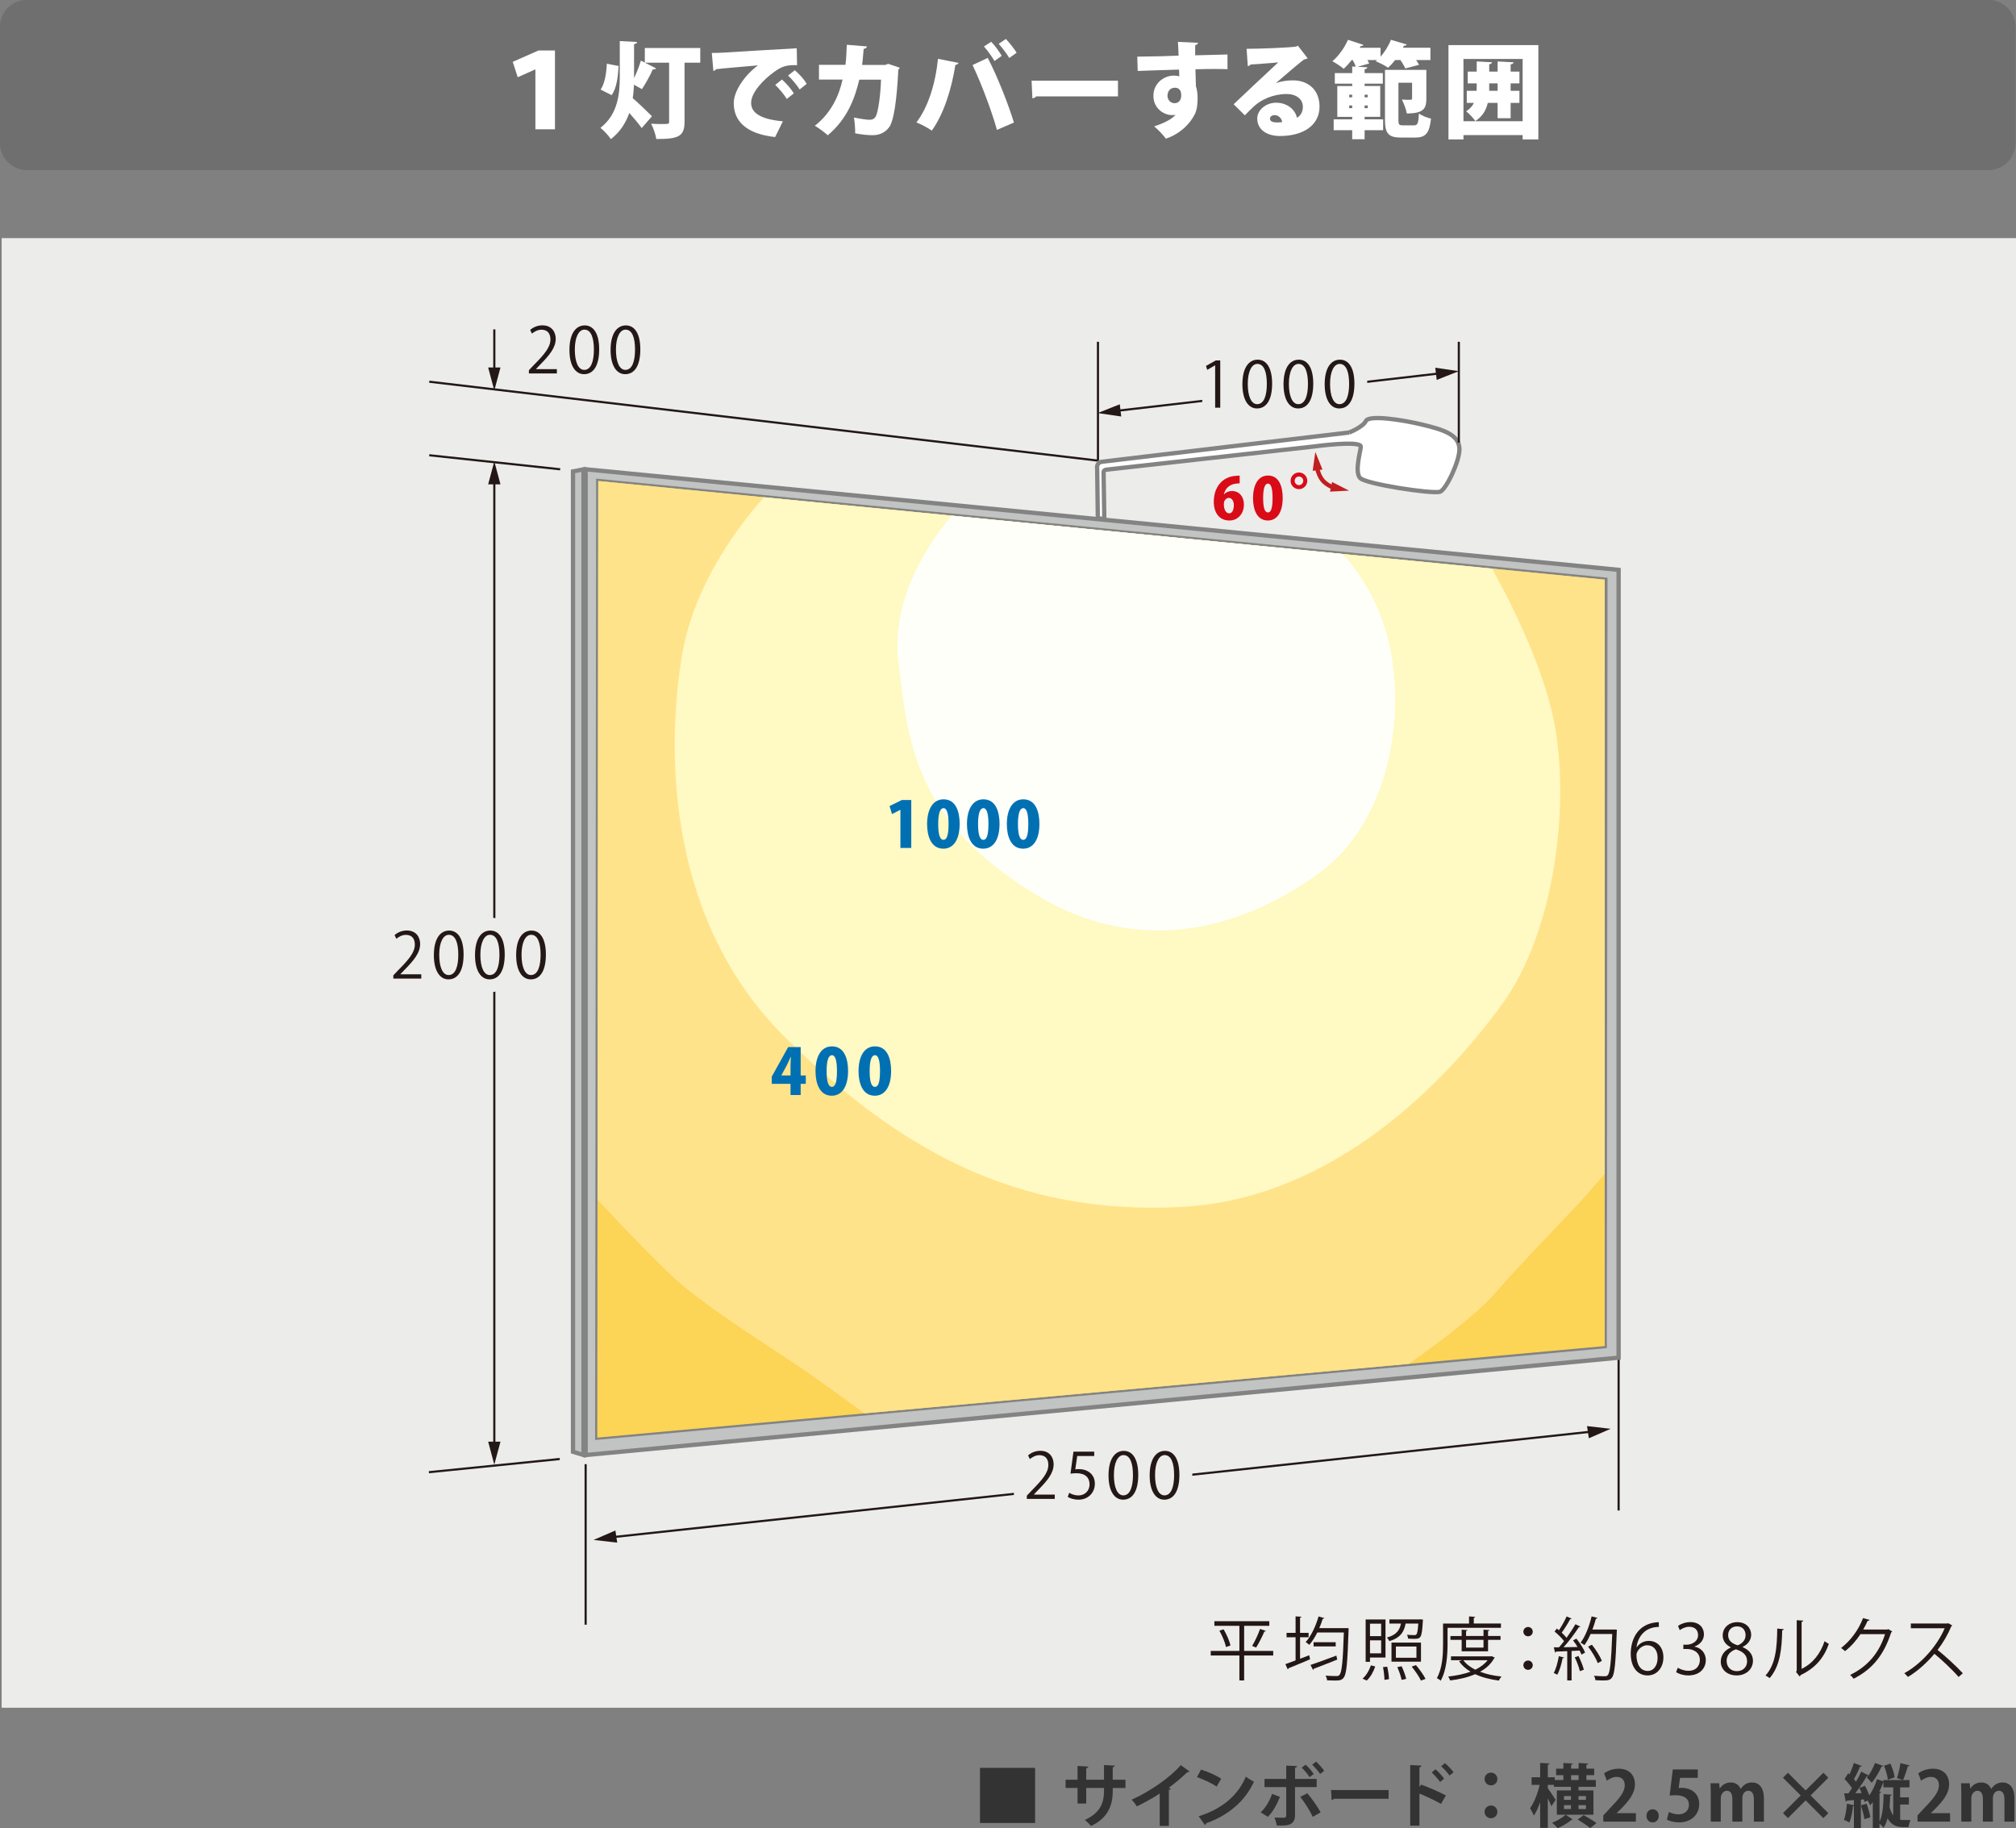<?xml version="1.0" encoding="UTF-8"?>
<svg id="_レイヤー_2" data-name="レイヤー 2" xmlns="http://www.w3.org/2000/svg" width="234.667" height="212.815" xmlns:xlink="http://www.w3.org/1999/xlink" viewBox="0 0 234.667 212.815">
  <rect x="0" y="0" width="234.667" height="212.815" fill="#808080" stroke="none"/>
  <defs>
    <style>
      .cls-1 {
        clip-path: url(#clippath);
      }

      .cls-2, .cls-3, .cls-4, .cls-5, .cls-6, .cls-7, .cls-8, .cls-9, .cls-10, .cls-11, .cls-12, .cls-13, .cls-14 {
        stroke-width: 0px;
      }

      .cls-2, .cls-15, .cls-16, .cls-17 {
        fill: none;
      }

      .cls-18, .cls-19, .cls-15, .cls-16, .cls-17 {
        stroke-miterlimit: 10;
      }

      .cls-18, .cls-19, .cls-16, .cls-17 {
        stroke-width: .5px;
      }

      .cls-18, .cls-19, .cls-17 {
        stroke: #838383;
      }

      .cls-18, .cls-11 {
        fill: #fff;
      }

      .cls-19 {
        fill: #c2c3c3;
      }

      .cls-3 {
        fill: #6f6f6f;
      }

      .cls-4 {
        fill: #231815;
      }

      .cls-5 {
        fill: #d90b17;
      }

      .cls-6 {
        fill: #c21d1f;
      }

      .cls-7 {
        fill: #333;
      }

      .cls-8 {
        fill: #ececeb;
      }

      .cls-9 {
        fill: #fff9c3;
      }

      .cls-10 {
        fill: #ffe38a;
      }

      .cls-12 {
        fill: #fffffa;
      }

      .cls-13 {
        fill: #fcd456;
      }

      .cls-14 {
        fill: #0070b3;
      }

      .cls-15 {
        stroke: #231815;
        stroke-width: .25px;
      }

      .cls-16 {
        stroke: #c21d1f;
      }
    </style>
    <clipPath id="clippath">
      <polygon class="cls-2" points="186.794 156.695 69.523 167.354 69.64 55.995 186.794 67.478 186.794 156.695"/>
    </clipPath>
  </defs>
  <g id="_レイヤー_2-2" data-name=" レイヤー 2">
    <g>
      <rect class="cls-8" x=".193" y="27.72" width="234.474" height="171.075"/>
      <g>
        <path class="cls-3" d="m3.155,0h228.291c1.742,0,3.156,1.414,3.156,3.156v13.475c0,1.741-1.414,3.155-3.155,3.155H3.156c-1.742,0-3.156-1.414-3.156-3.156V3.155C0,1.414,1.414,0,3.155,0h0Z"/>
        <path class="cls-3" d="m3.155,0h228.291c1.742,0,3.156,1.414,3.156,3.156v13.475c0,1.741-1.414,3.155-3.155,3.155H3.156c-1.742,0-3.156-1.414-3.156-3.156V3.155C0,1.414,1.414,0,3.155,0h0Z"/>
        <g>
          <path class="cls-11" d="m62.321,8.089h-.035l-2.023.903-.579-1.794,2.999-1.324h1.915v9.175h-2.277v-6.96h0Z"/>
          <path class="cls-11" d="m81.512,5.585v1.71h-1.83v6.9c0,1.734-.784,1.987-3.288,1.987-.072-.505-.349-1.313-.602-1.782.434.037.963.037,1.348.037.675,0,.747,0,.747-.277v-6.864h-2.817l1.3.662c-.06.097-.204.133-.385.121-.3.698-.854,1.686-1.264,2.3l-.926-.518c-.025.518-.06,1.048-.145,1.565.662.554,1.903,1.771,2.24,2.108l-1.193,1.373c-.362-.506-.916-1.168-1.445-1.758-.397,1.132-1.048,2.192-2.143,3.047-.265-.398-.844-1.036-1.216-1.313,2.022-1.566,2.252-3.913,2.252-5.997v-4.106l2.01.108c-.012.133-.108.204-.349.253v3.949c.312-.638.614-1.409.794-2.035l.459.229v-1.698h6.454,0Zm-11.597,4.841c.482-.722.662-1.818.722-3.01l1.373.265c-.084,1.313-.229,2.589-.819,3.396l-1.276-.65h0Z"/>
          <path class="cls-11" d="m82.856,6.163c.374,0,.988-.012,1.313-.036,1.541-.097,6.31-.385,8.574-.506l.037,1.963c-1.156-.024-1.711.084-2.674.795-1.096.782-2.674,2.312-2.674,3.6,0,1.229,1.229,1.915,3.698,2.144l-.904,1.831c-3.432-.374-4.816-1.902-4.816-3.95,0-1.36,1.204-3.191,2.817-4.395-1.578.144-3.998.337-4.877.445-.023.096-.192.18-.312.204l-.182-2.095h0Zm8.165,3.095c.481.409,1.083,1.108,1.385,1.613l-.831.65c-.229-.434-.939-1.277-1.338-1.638l.784-.626h0Zm1.493-1.084c.517.434,1.096,1.06,1.385,1.59l-.819.65c-.253-.422-.916-1.24-1.349-1.614l.784-.626h-.001Z"/>
          <path class="cls-11" d="m104.734,7.885c-.037.084-.085.169-.168.217-.18,3.745-.554,5.936-1.012,6.623-.445.675-1.143,1.012-1.974,1.012-.615,0-1.264-.072-2.035-.217.012-.494-.06-1.349-.145-1.842.662.144,1.493.265,1.806.265.337,0,.59-.097.759-.445.229-.458.517-2.156.589-4.227h-2.529c-.541,2.264-1.433,4.6-3.672,6.478-.337-.313-1.036-.843-1.506-1.108,1.963-1.529,2.842-3.612,3.228-5.382h-2.746v-1.711h3.083c.108-.818.108-1.445.157-2.336l2.349.193c-.025.144-.145.253-.385.289-.073.711-.085,1.192-.182,1.867h2.697l.337-.133,1.349.458h0Z"/>
          <path class="cls-11" d="m111.569,7.319c-.037.12-.157.217-.362.241-.432,2.806-1.385,5.78-2.744,7.647-.507-.361-1.204-.723-1.795-.952,1.336-1.734,2.204-4.407,2.517-7.406l2.384.469h0Zm4.479,7.803c-.517-1.867-1.685-5.118-2.841-7.551l1.77-.831c1.168,2.252,2.42,5.467,3.046,7.526l-1.975.855h0Zm-.674-10.26c.445.445.964,1.18,1.228,1.637l-.843.602c-.24-.445-.854-1.288-1.228-1.686l.843-.554h0Zm1.71-.325c.445.458.976,1.144,1.253,1.601l-.856.615c-.24-.446-.866-1.241-1.228-1.65l.831-.566h0Z"/>
          <path class="cls-11" d="m120.079,9.39h10.054v1.831h-9.525c-.084.12-.252.205-.434.229l-.095-2.059h0Z"/>
          <path class="cls-11" d="m132.382,6.596c.722-.024,1.807-.024,2.758-.048.542-.024,1.3-.048,2.047-.072,0-.012-.023-1.012-.072-1.602l2.347.108c-.012.097-.144.241-.337.277-.012.169,0,.988,0,1.18,1.626-.048,3.216-.084,3.758-.096v1.71c-.385-.012-.94-.024-1.578-.024-.65,0-1.385.012-2.155.036.012.325.06,1.807.06,1.987.192.542.192,1.18.192,1.434,0,.65-.084,1.336-.312,1.782-.579,1.168-1.698,2.288-3.373,2.878-.312-.434-.939-1.084-1.373-1.433,1.048-.338,2.012-.795,2.494-1.349-.097.024-.29.036-.374.036-1.072,0-2.204-.843-2.204-2.228-.012-1.421,1.156-2.372,2.396-2.372.205,0,.398.024.615.084,0-.108-.025-.662-.025-.782-1.071.024-4.467.144-4.816.156,0,0-.048-1.662-.048-1.662Zm5.118,4.516c0-.505-.182-.903-.759-.903-.434.012-.831.313-.843.939,0,.506.397.867.806.867.505,0,.795-.374.795-.903h0Z"/>
          <path class="cls-11" d="m148.527,9.679c.614-.241,1.396-.325,1.975-.325,1.793,0,3.094,1.12,3.094,3.058,0,2.156-1.867,3.42-4.601,3.42-1.541,0-2.649-.746-2.649-2.034,0-1.012,1.036-1.842,2.192-1.842,1.241,0,2.215.746,2.432,1.757.422-.24.687-.71.687-1.276,0-.915-.796-1.493-1.878-1.493-1.554,0-2.951.626-3.83,1.445-.253.241-.747.711-1.048,1.036l-1.301-1.289c.747-.711,3.588-3.396,5.191-4.877-.53.072-2.469.193-3.228.253-.037.097-.205.169-.314.193l-.144-2.023c1.493,0,5.021-.133,5.78-.265l.192-.096,1.132,1.456c-.085.072-.242.121-.385.133-.519.349-2.277,1.879-3.3,2.757v.012h.003Zm.157,4.576c.132,0,.481-.024.566-.036-.072-.518-.494-.819-.867-.819-.289,0-.554.157-.554.398,0,.204.085.457.856.457h0Z"/>
          <path class="cls-11" d="m158.843,13.604v.289h2.157v1.264h-2.157v1.048h-1.445v-1.048h-2.155v-1.264h2.155v-.289h-1.733v-3.588h1.733v-.277h-2.023v-1.228h2.023v-.771l.422.024c-.073-.217-.205-.506-.362-.771h-.12c-.3.374-.614.735-.927,1.012-.325-.277-.927-.662-1.324-.879.722-.59,1.433-1.59,1.818-2.492l1.807.59c-.06.108-.193.144-.325.133l-.108.204h2.42v1.036c.505-.566.951-1.289,1.204-1.963l1.842.541c-.047.108-.169.157-.324.145-.037.084-.073.156-.121.24h3.204v1.433h-1.663c.145.205.265.398.337.554l-1.601.422c-.108-.253-.325-.638-.566-.976h-.614c-.265.338-.542.639-.819.891-.36-.265-1.024-.578-1.445-.759.048-.048.108-.084.157-.133h-1.121c.085.145.157.277.205.398l-1.348.385,1.131.06c-.012.12-.097.193-.313.228v.446h2.12v1.228h-2.12v.277h1.818v3.588h-1.818v.002Zm-1.794-2.577v.301h.349v-.301h-.349Zm0,1.565h.349v-.314h-.349v.314Zm2.155-1.565h-.362v.301h.362v-.301Zm0,1.565v-.314h-.362v.314h.362Zm3.576,1.373c0,.554.072.626.542.626h1.276c.422,0,.505-.24.566-1.373.337.241.976.494,1.409.59-.18,1.662-.602,2.204-1.818,2.204h-1.675c-1.42,0-1.865-.434-1.865-2.035v-5.84h4.816v3.36c0,1.144-.337,1.71-2.275,1.71-.085-.481-.35-1.192-.579-1.614.374.024.856.024.999.024.145-.012.193-.036.193-.169v-1.818h-1.59v4.335h.001Z"/>
          <path class="cls-11" d="m168.605,5.248h10.464v10.982h-1.831v-.506h-6.888v.506h-1.745V5.248Zm1.745,8.863h6.888v-7.249h-6.888v7.249Zm6.515-4.407h-1.024v.867h1.024v1.409h-1.024v1.782h-1.516v-1.782h-1.144c-.193.831-.602,1.565-1.445,2.108-.23-.337-.747-.879-1.072-1.132.434-.277.722-.602.903-.976h-.831v-1.409h1.144c.012-.133.012-.277.012-.409v-.457h-1.048v-1.373h1.048v-1.18l1.783.097c-.012.12-.108.192-.325.229v.855h.976v-1.18l1.853.097c-.012.132-.108.205-.337.24v.843h1.024v1.373-.002Zm-2.541.867v-.867h-.976v.867h.976Z"/>
        </g>
      </g>
      <g>
        <path class="cls-4" d="m148.206,192.18v.537h-3.384v2.904h-.554v-2.904h-3.336v-.537h3.336v-2.921h-2.912v-.537h6.393v.537h-2.927v2.921h3.384Zm-5.494-.449c-.104-.505-.426-1.3-.771-1.91l.49-.152c.353.593.698,1.379.794,1.885l-.513.176h0Zm4.636-1.877c-.024.056-.08.072-.176.08-.233.546-.634,1.356-.955,1.853l-.465-.184c.313-.515.714-1.373.922-1.981l.674.232h0Z"/>
        <path class="cls-4" d="m151.331,190.592v2.503l1.067-.41.097.474c-.914.385-1.885.794-2.503,1.035,0,.064-.048.112-.097.136l-.273-.609c.329-.112.738-.265,1.187-.434v-2.695h-1.05v-.513h1.05v-1.918l.682.041c-.008.056-.048.097-.161.112v1.765h.995v.513h-.995,0Zm5.358-1.067l.297.016c0,.056-.008.129-.008.186-.128,3.882-.24,5.181-.577,5.574-.217.289-.465.329-1.011.329-.264,0-.593-.008-.914-.024-.008-.161-.08-.393-.176-.554.554.056,1.067.056,1.267.056.161,0,.257-.024.345-.128.281-.289.41-1.548.513-4.941h-3.088c-.281.554-.593,1.05-.93,1.436-.097-.095-.297-.24-.425-.32.616-.674,1.17-1.829,1.5-2.985l.666.185c-.017.056-.081.088-.178.088-.112.36-.248.73-.401,1.083h3.121,0Zm-4.147,4.291c.738-.248,1.91-.674,3.016-1.091l.097.465c-.994.401-2.061.819-2.727,1.067-.008.064-.041.112-.087.136l-.298-.577h-.001Zm.362-2.646h2.575v.489h-2.575v-.489Z"/>
        <path class="cls-4" d="m160.08,193.992c-.201.602-.554,1.251-.988,1.637l-.488-.217c.409-.345.778-.963.97-1.548l.506.128Zm-.61-1.042v.505h-.505v-4.932h2.311v4.427h-1.806Zm1.3-3.938h-1.3v1.453h1.3v-1.453Zm-1.3,3.45h1.3v-1.509h-1.3v1.509Zm1.685,3.088c-.009-.377-.073-1.003-.169-1.484l.488-.048c.112.473.201,1.091.209,1.451l-.529.081h.001Zm4.491-7.003c0,.048-.008.104-.024.161-.12,2.069-.232,2.069-1.131,2.069-.169,0-.377-.008-.577-.024-.016-.129-.064-.321-.145-.449.37.031.715.039.843.039.12,0,.193-.016.249-.072.103-.104.176-.449.232-1.275h-1.476c-.176.938-.577,1.652-1.885,2.046-.056-.12-.193-.314-.306-.41,1.1-.304,1.493-.841,1.652-1.635h-1.347v-.482h3.505l.12-.016.289.048h.001Zm-.24,2.663v2.222h-3.433v-2.222h3.433Zm-.529,1.765v-1.307h-2.39v1.307h2.39Zm-1.724,2.582c-.073-.385-.289-1.019-.505-1.492l.505-.097c.225.465.449,1.091.529,1.468l-.529.12h0Zm2.253.08c-.2-.432-.674-1.131-1.083-1.628l.498-.176c.417.489.899,1.163,1.114,1.604l-.529.2Z"/>
        <path class="cls-4" d="m174.714,189.493h-6.216v1.86c0,1.251-.097,3.072-.802,4.3-.089-.097-.314-.25-.442-.306.665-1.162.721-2.815.721-3.994v-2.358h3.024v-.827l.715.048c-.008.056-.048.097-.161.112v.666h3.161v.498h0Zm-1.075,3.296l.36.176c-.016.041-.048.065-.08.081-.37.665-.939,1.178-1.637,1.564.738.281,1.588.465,2.503.554-.12.12-.249.329-.321.473-1.01-.136-1.949-.376-2.751-.746-.866.378-1.877.602-2.911.73-.041-.136-.145-.337-.233-.457.907-.097,1.813-.273,2.607-.562-.554-.329-1.003-.73-1.34-1.211l.337-.128h-1.275v-.449h4.644l.097-.025h0Zm-.426-.562h-3.072v-1.331h-1.307v-.449h1.307v-.738l.674.048c-.008.056-.056.097-.161.104v.585h2.03v-.738l.69.048c-.008.056-.056.097-.161.104v.585h1.452v.449h-1.452v1.333Zm-2.879,1.036c.329.448.81.81,1.395,1.106.587-.289,1.083-.649,1.436-1.106h-2.831Zm2.35-2.367h-2.03v.899h2.03v-.899Z"/>
        <path class="cls-4" d="m178.416,189.941c0,.298-.24.538-.546.538s-.545-.24-.545-.538c0-.304.24-.545.545-.545.321,0,.546.256.546.545Zm0,3.899c0,.304-.24.545-.546.545s-.545-.24-.545-.545c0-.297.24-.538.545-.538.321,0,.546.257.546.538Z"/>
        <path class="cls-4" d="m182.053,192.949c-.016.048-.064.081-.161.081-.128.681-.353,1.451-.626,1.924-.095-.064-.289-.152-.409-.208.265-.449.465-1.22.594-1.95l.601.153h0Zm.891-4.531c-.041.056-.104.072-.169.064-.249.465-.65,1.114-.987,1.571.217.209.418.418.562.602.393-.546.771-1.116,1.034-1.58l.579.273c-.025.048-.089.064-.178.064-.448.698-1.155,1.645-1.78,2.342.513-.008,1.067-.016,1.629-.031-.161-.265-.345-.538-.53-.763.225-.12.313-.161.393-.208.41.504.843,1.178,1.011,1.62l-.417.24c-.056-.136-.128-.297-.225-.473l-.93.048v3.433h-.506v-3.409c-.498.016-.947.041-1.3.048-.016.064-.064.097-.12.105l-.145-.602h.602c.192-.216.393-.457.593-.721-.256-.345-.713-.794-1.106-1.116l.264-.345c.081.064.161.128.249.192.312-.465.682-1.13.889-1.604l.587.249h.001Zm.954,6.12c-.087-.434-.345-1.106-.593-1.612l.434-.153c.256.506.521,1.163.626,1.596l-.466.169h0Zm4.027-4.853l.289.031c0,.048-.008.121-.016.178-.128,3.762-.257,5.021-.577,5.413-.217.265-.434.313-.988.313-.272,0-.601-.008-.922-.033-.016-.152-.072-.368-.176-.513.554.048,1.059.056,1.259.056.161,0,.265-.023.353-.128.265-.281.401-1.524.521-4.789h-2.518c-.216.498-.465.947-.721,1.292-.104-.081-.306-.217-.442-.289.537-.697,1.003-1.893,1.283-3.056l.674.176c-.016.073-.087.097-.176.089-.112.425-.248.85-.409,1.267h2.447l.12-.008h0Zm-2.623,1.773c.465.585.963,1.364,1.155,1.885l-.473.257c-.184-.513-.666-1.324-1.123-1.918l.442-.225h-.001Z"/>
        <path class="cls-4" d="m190.52,191.754c.272-.401.761-.738,1.403-.738,1.019,0,1.701.763,1.701,1.918,0,1.098-.674,2.102-1.844,2.102s-1.958-.97-1.958-2.527c0-1.612.755-3.296,2.704-3.617.225-.033.425-.056.562-.056l.008.554c-1.668,0-2.462,1.211-2.599,2.365h.025-.002Zm2.43,1.228c0-.922-.496-1.46-1.219-1.46-.705,0-1.244.69-1.244,1.139.008,1.098.473,1.853,1.307,1.853.698,0,1.155-.626,1.155-1.532h0Z"/>
        <path class="cls-4" d="m197.252,191.69c.707.12,1.307.69,1.307,1.556,0,.955-.69,1.789-2.038,1.789-.601,0-1.147-.193-1.42-.385l.201-.513c.217.144.697.36,1.228.36,1.01,0,1.339-.705,1.339-1.259,0-.882-.746-1.283-1.532-1.283h-.393v-.498h.393c.577,0,1.323-.36,1.323-1.115,0-.521-.312-.971-1.034-.971-.442,0-.858.217-1.099.393l-.201-.488c.289-.225.85-.449,1.428-.449,1.1,0,1.588.698,1.588,1.42,0,.618-.393,1.17-1.091,1.42v.024h0Z"/>
        <path class="cls-4" d="m201.464,191.754c-.649-.312-.938-.843-.938-1.356,0-.93.73-1.563,1.701-1.563,1.091,0,1.612.738,1.612,1.46,0,.513-.273,1.074-.986,1.418v.033c.738.313,1.195.85,1.195,1.573,0,1.018-.835,1.716-1.893,1.716-1.148,0-1.853-.73-1.853-1.596,0-.778.465-1.34,1.162-1.652v-.033h0Zm1.902,1.637c0-.754-.506-1.139-1.3-1.396-.705.232-1.083.746-1.083,1.34,0,.682.457,1.203,1.18,1.203.769,0,1.203-.521,1.203-1.147Zm-2.206-3.056c-.008.643.449.995,1.115,1.195.521-.2.914-.609.914-1.178,0-.505-.281-1.027-.987-1.027-.698,0-1.042.488-1.042,1.01h0Z"/>
        <path class="cls-4" d="m207.636,189.652c-.008.073-.08.12-.184.137-.048,2.158-.225,4.122-1.46,5.558-.128-.097-.32-.217-.481-.304,1.195-1.3,1.339-3.305,1.364-5.463l.762.072h0Zm2.077,4.62c1.34-.649,2.206-1.821,2.671-3.224.12.104.362.24.498.312-.57,1.621-1.563,2.816-3.272,3.626-.025.064-.081.128-.137.161l-.417-.53.087-.12v-5.887l.747.041c-.009.072-.065.136-.178.152v5.47h0Z"/>
        <path class="cls-4" d="m220.257,189.918c-.031.04-.072.08-.12.112-.841,2.599-2.158,4.267-4.371,5.389-.097-.136-.249-.32-.41-.44,2.102-1.019,3.401-2.623,4.068-4.749h-2.863c-.466.722-1.083,1.42-1.797,1.981-.112-.112-.297-.264-.457-.368,1.091-.843,2.013-2.07,2.559-3.481l.761.215c-.031.081-.128.104-.232.104-.161.353-.329.69-.513,1.011h2.824l.095-.048.457.273h-.001Z"/>
        <path class="cls-4" d="m227.247,189.22c-.016.039-.056.072-.104.087-.432,1.019-.946,1.902-1.604,2.76.875.698,2.191,1.893,2.936,2.718l-.49.426c-.705-.819-1.997-2.038-2.815-2.695-.707.858-1.925,2.029-3.088,2.695-.089-.12-.281-.321-.418-.434,2.222-1.219,3.979-3.497,4.701-5.238h-3.938v-.545h4.25l.104-.041.465.265v.002Z"/>
      </g>
      <g>
        <path class="cls-7" d="m114.072,205.796h6.417v6.417h-6.417v-6.417h0Z"/>
        <path class="cls-7" d="m131.01,208.138h-1.484v.354c0,1.676-.56,3.136-2.518,4.066-.184-.209-.489-.513-.738-.698,1.838-.827,2.239-2.046,2.239-3.361v-.362h-2.07v1.813h-1.01v-1.813h-1.389v-.963h1.389v-1.604l1.251.081c-.009.08-.089.176-.242.2v1.323h2.07v-1.707l1.259.072c-.008.087-.089.161-.242.184v1.451h1.484v.963h.001Z"/>
        <path class="cls-7" d="m138.456,206.214c-.048.064-.128.095-.257.087-.624.61-1.403,1.259-2.164,1.821.087.025.176.064.256.089-.024.072-.097.136-.232.152v4.188h-1.067v-3.77c-.713.481-1.78,1.074-2.662,1.5-.129-.225-.401-.593-.61-.778,2.094-.93,4.5-2.598,5.727-4.026l1.011.738h-.002Z"/>
        <path class="cls-7" d="m139.802,205.997c.802.248,1.765.674,2.35,1.058l-.529.914c-.577-.384-1.524-.826-2.294-1.099l.473-.874h0Zm-.273,5.43c2.704-.835,4.564-2.406,5.494-4.612.298.24.643.434.939.594-.995,2.189-2.912,3.898-5.567,4.836-.016.089-.064.176-.136.209l-.73-1.027h0Z"/>
        <path class="cls-7" d="m148.99,209.174c-.37.922-.827,1.74-1.404,2.317l-.842-.513c.546-.521,1.003-1.234,1.331-2.15l.916.346h-.001Zm1.756-1.139v3.28c0,.521-.192.85-.529,1.019-.337.184-.778.184-1.588.176-.048-.256-.161-.649-.273-.93.354.016.914.024,1.075.024.217,0,.289-.097.289-.273v-3.296h-2.526v-.955h2.526v-1.548l1.259.056c-.008.095-.08.169-.232.192v1.3h2.518v.955h-2.519Zm1.428.721c.57.65,1.187,1.556,1.548,2.214l-.914.529c-.304-.674-.986-1.756-1.459-2.325l.826-.418h0Zm-.192-3.328c.329.281.73.769.938,1.083l-.481.361c-.192-.304-.634-.843-.922-1.099l.465-.345h0Zm1.211-.361c.337.304.738.762.947,1.074l-.473.362c-.201-.306-.65-.811-.931-1.083l.457-.353h0Z"/>
        <path class="cls-7" d="m154.938,208.38h6.697v1.01h-6.36c-.048.081-.161.137-.273.153l-.064-1.162h0Z"/>
        <path class="cls-7" d="m167.737,209.992c-.666-.385-1.716-.883-2.511-1.203v3.729h-1.075v-7.05l1.315.064c-.008.095-.072.176-.24.2v2.286l.2-.273c.883.314,2.086.843,2.88,1.261l-.57.986h0Zm-.641-4.035c.304.257.746.73,1.002,1.091l-.465.393c-.209-.304-.666-.833-.978-1.106l.442-.377h0Zm1.099-.713c.337.289.777.729,1.002,1.066l-.465.385c-.2-.296-.657-.81-.978-1.083l.442-.368h0Z"/>
        <path class="cls-7" d="m174.3,207.096c0,.409-.337.738-.746.738s-.746-.329-.746-.738c0-.417.337-.746.746-.746.426,0,.746.345.746.746Zm0,3.818c0,.417-.337.746-.746.746s-.746-.329-.746-.746c0-.409.337-.738.746-.738.426,0,.746.345.746.738Z"/>
        <path class="cls-7" d="m185.478,208.419v2.832h-4.258v-2.832h1.643v-.417h-1.98v-.225h-.715v.385c.217.281.786,1.155.907,1.356l-.49.746c-.087-.232-.248-.587-.417-.923v3.442h-.891v-3c-.208.618-.465,1.18-.737,1.573-.089-.257-.298-.633-.442-.858.473-.643.907-1.757,1.122-2.72h-.938v-.891h.994v-1.668l1.1.064c-.008.073-.064.12-.209.145v1.459h.81v.321h1.003v-.562h-.843v-.761h.843v-.658l1.099.064c-.008.073-.064.122-.2.145v.449h.874v-.658l1.106.064c-.008.081-.064.122-.2.145v.449h.907v.761h-.907v.562h1.099v.794h-2.013v.417h1.733Zm-2.414,3.378c-.025.024-.081.039-.137.047-.345.321-1.058.738-1.612.971-.151-.184-.432-.457-.641-.626.554-.216,1.226-.617,1.573-.938l.818.546h0Zm-1.011-2.72v.442h.81v-.442h-.81Zm0,1.515h.81v-.457h-.81v.457Zm.827-3.946v.562h.874v-.562h-.874Zm2.222,6.16c-.306-.273-.971-.705-1.46-.994l.69-.513c.473.256,1.155.657,1.5.93l-.729.577h0Zm-.498-3.288v-.442h-.858v.442h.858Zm0,1.074v-.457h-.858v.457h.858Z"/>
        <path class="cls-7" d="m190.424,212.053h-3.795v-.73l.674-.721c1.147-1.187,1.821-1.966,1.821-2.783,0-.53-.281-.971-.947-.971-.442,0-.85.232-1.131.44l-.328-.849c.376-.29,1.002-.546,1.699-.546,1.3,0,1.894.826,1.894,1.813,0,1.075-.73,1.957-1.613,2.848l-.506.496v.017h2.231v.986h0Z"/>
        <path class="cls-7" d="m191.653,211.379c0-.442.304-.761.715-.761.417,0,.713.304.713.761,0,.449-.281.763-.713.763s-.715-.329-.715-.763Z"/>
        <path class="cls-7" d="m197.623,205.981v.978h-2.061l-.161,1.187c.112-.017.209-.025.337-.025,1.058,0,2.053.594,2.053,1.901,0,1.164-.891,2.119-2.319,2.119-.601,0-1.147-.153-1.443-.314l.232-.899c.24.129.682.281,1.147.281.618,0,1.187-.393,1.187-1.091,0-.73-.538-1.139-1.565-1.139-.272,0-.481.016-.681.041l.368-3.04h2.906Z"/>
        <path class="cls-7" d="m205.324,212.053h-1.164v-2.526c0-.643-.176-1.067-.649-1.067-.329,0-.698.257-.698.882v2.712h-1.164v-2.639c0-.53-.169-.955-.634-.955-.328,0-.713.304-.713.906v2.687h-1.164v-3.121c0-.521-.016-.946-.031-1.339h1.011l.056.593h.024c.209-.32.602-.69,1.267-.69.546,0,.963.289,1.139.746h.016c.37-.545.827-.746,1.324-.746.777,0,1.379.554,1.379,1.845v2.712h0Z"/>
        <path class="cls-7" d="m212.821,211.067l-.577.577-2.063-2.061-2.061,2.061-.577-.577,2.061-2.061-2.061-2.063.577-.577,2.061,2.061,2.063-2.061.577.577-2.061,2.063,2.061,2.061Z"/>
        <path class="cls-7" d="m221.183,210.063v1.773c.169.033.273.033,1.211.033-.105.192-.208.593-.233.818h-.666c-.729,0-1.339-.225-1.78-1.019-.104.409-.264.794-.473,1.116-.097-.161-.289-.362-.465-.498v.506h-.779v-3.008c-.097.128-.2.257-.304.37-.056-.129-.176-.362-.289-.554l-.378.169c-.016-.089-.04-.192-.064-.304l-.353.031v3.297h-.81v-2.551c-.025.008-.064.016-.104.016-.072.651-.217,1.42-.426,1.902-.159-.112-.449-.232-.634-.314.184-.44.297-1.203.353-1.885l.811.185v-.594c-.306.025-.586.041-.811.048-.016.072-.08.112-.136.12l-.192-.963h.505c.136-.184.272-.385.409-.593-.225-.353-.562-.763-.866-1.075l.432-.674.145.145c.2-.434.393-.931.504-1.332l.931.354c-.033.056-.104.088-.217.08-.169.434-.449,1.011-.698,1.443.087.104.169.209.232.306.24-.41.457-.819.618-1.172l.85.434c.281-.401.56-.947.754-1.445l.955.345c-.04.065-.112.089-.201.081-.289.641-.73,1.387-1.139,1.885-.128-.161-.409-.473-.57-.618.048-.056.104-.12.153-.192-.041.016-.089.031-.153.023-.337.585-.858,1.364-1.348,1.997l.747-.016c-.081-.209-.178-.409-.273-.594l.649-.256c.201.337.385.754.513,1.114.361-.513.69-1.203.899-1.885l.738.249v-.145h3.039v.85h-1.091v1.163h1.019v.835h-1.019.005Zm-4.163,1.708c-.056-.434-.24-1.106-.401-1.612l.658-.193c.184.506.368,1.156.44,1.581l-.698.225h0Zm1.757.297c.401-.818.457-2.061.481-3.216l.947.072c-.008.072-.072.112-.184.128-.017.418-.033.85-.073,1.292.104.434.257.746.426.978v-3.256h-1.139v-.562h-.025c-.128.345-.281.707-.457,1.044l.209.056c-.016.064-.072.12-.184.128v3.336h-.001Zm1.267-6.769c.24.504.442,1.155.498,1.596l-.794.28c-.04-.44-.225-1.122-.449-1.628l.746-.248h0Zm.771,1.684c.159-.481.328-1.211.401-1.74l1.074.272c-.023.065-.095.097-.215.104-.129.482-.37,1.172-.562,1.596l-.698-.232h0Z"/>
        <path class="cls-7" d="m226.996,212.053h-3.795v-.73l.674-.721c1.147-1.187,1.821-1.966,1.821-2.783,0-.53-.281-.971-.947-.971-.442,0-.85.232-1.131.44l-.328-.849c.376-.29,1.002-.546,1.699-.546,1.3,0,1.894.826,1.894,1.813,0,1.075-.73,1.957-1.613,2.848l-.505.496v.017h2.231v.986h0Z"/>
        <path class="cls-7" d="m234.488,212.053h-1.164v-2.526c0-.643-.176-1.067-.649-1.067-.329,0-.698.257-.698.882v2.712h-1.164v-2.639c0-.53-.169-.955-.634-.955-.328,0-.713.304-.713.906v2.687h-1.164v-3.121c0-.521-.016-.946-.031-1.339h1.011l.056.593h.024c.209-.32.602-.69,1.267-.69.546,0,.963.289,1.139.746h.016c.37-.545.827-.746,1.324-.746.777,0,1.379.554,1.379,1.845v2.712h0Z"/>
      </g>
      <g>
        <g>
          <line class="cls-15" x1="65.205" y1="54.63" x2="49.968" y2="52.995"/>
          <line class="cls-15" x1="127.806" y1="53.621" x2="49.968" y2="44.434"/>
          <line class="cls-15" x1="65.157" y1="169.841" x2="49.922" y2="171.377"/>
          <g>
            <line class="cls-15" x1="57.539" y1="55.892" x2="57.539" y2="168.313"/>
            <polygon class="cls-4" points="56.823 56.382 57.539 53.706 58.256 56.382 56.823 56.382"/>
            <polygon class="cls-4" points="56.823 167.821 57.539 170.498 58.256 167.821 56.823 167.821"/>
          </g>
          <g>
            <line class="cls-15" x1="57.539" y1="38.341" x2="57.539" y2="43.27"/>
            <polygon class="cls-4" points="56.823 42.781 57.539 45.456 58.255 42.781 56.823 42.781"/>
          </g>
          <line class="cls-15" x1="68.17" y1="170.443" x2="68.17" y2="189.13"/>
          <line class="cls-15" x1="188.41" y1="158.048" x2="188.41" y2="175.834"/>
          <g>
            <line class="cls-15" x1="71.257" y1="178.941" x2="185.323" y2="166.649"/>
            <polygon class="cls-4" points="71.845 179.577 69.095 179.261 71.634 178.16 71.845 179.577"/>
            <polygon class="cls-4" points="184.946 167.427 187.485 166.325 184.732 166.01 184.946 167.427"/>
          </g>
          <g>
            <g>
              <polygon class="cls-19" points="188.41 158.048 68.17 169.379 68.17 54.63 188.41 66.336 188.41 158.048"/>
              <polygon class="cls-19" points="66.698 169.002 67.922 169.376 67.922 54.63 66.698 54.878 66.698 169.002"/>
              <g>
                <polygon class="cls-11" points="186.794 156.703 69.523 167.354 69.64 55.994 186.869 67.478 186.794 156.703"/>
                <polygon class="cls-17" points="186.794 156.703 69.523 167.354 69.64 55.994 186.869 67.478 186.794 156.703"/>
              </g>
            </g>
            <path class="cls-18" d="m157.046,50.348s1.591-.626,1.949-1.343c.37-.732,4.237-.132,6.488.406,2.531.607,4.371,1.173,4.398,2.865.022,1.417-1.578,4.774-2.272,4.974-.925.266-8.611-.889-9.292-1.605-.679-.718.084-3.258.086-3.644.008-.786-5.562-.014-5.562-.014l-24.111,2.693s-.184.058-.231.142c-.064.111-.037.268-.037.268l.081,5.329-.754-.095-.076-5.736s-.152-.741.555-.837c.713-.103,28.777-3.403,28.777-3.403h.001Z"/>
          </g>
          <g>
            <g>
              <path class="cls-4" d="m49.037,113.917h-3.255v-.375l.536-.566c1.309-1.322,1.97-2.124,1.97-3.02,0-.588-.257-1.131-1.052-1.131-.44,0-.837.243-1.101.456l-.206-.427c.338-.3.837-.536,1.425-.536,1.11,0,1.551.807,1.551,1.565,0,1.036-.728,1.918-1.865,3.064l-.434.455v.016h2.432v.499h0Z"/>
              <path class="cls-4" d="m50.503,111.185c0-1.925.75-2.859,1.778-2.859,1.044,0,1.682.985,1.682,2.785,0,1.911-.669,2.896-1.763,2.896-.999,0-1.697-.985-1.697-2.821h0Zm2.844-.044c0-1.374-.331-2.323-1.103-2.323-.653,0-1.117.875-1.117,2.323s.404,2.365,1.095,2.365c.816,0,1.125-1.058,1.125-2.365h0Z"/>
              <path class="cls-4" d="m55.292,111.185c0-1.925.75-2.859,1.778-2.859,1.044,0,1.682.985,1.682,2.785,0,1.911-.669,2.896-1.763,2.896-.999,0-1.697-.985-1.697-2.821h0Zm2.844-.044c0-1.374-.33-2.323-1.102-2.323-.653,0-1.117.875-1.117,2.323s.404,2.365,1.095,2.365c.816,0,1.125-1.058,1.125-2.365h0Z"/>
              <path class="cls-4" d="m60.082,111.185c0-1.925.75-2.859,1.778-2.859,1.044,0,1.682.985,1.682,2.785,0,1.911-.667,2.896-1.763,2.896-.999,0-1.697-.985-1.697-2.821h0Zm2.844-.044c0-1.374-.331-2.323-1.102-2.323-.654,0-1.117.875-1.117,2.323s.405,2.365,1.095,2.365c.816,0,1.125-1.058,1.125-2.365h0Z"/>
            </g>
            <g>
              <path class="cls-8" d="m50.537,115.417h-6.255v-2.472l.946-1c.103-.104.225-.227.354-.361l-1.499-3.097.848-.753c.664-.59,1.523-.915,2.421-.915,1.768,0,3.051,1.289,3.051,3.065,0,.753-.223,1.418-.579,2.034h.712v3.499h0Z"/>
              <path class="cls-8" d="m52.2,115.506c-1.475,0-3.197-1.132-3.197-4.321,0-3.218,1.766-4.359,3.278-4.359,1.539,0,3.182,1.125,3.182,4.285,0,3.241-1.686,4.396-3.263,4.396h0Z"/>
              <path class="cls-8" d="m56.989,115.506c-1.475,0-3.197-1.132-3.197-4.321,0-3.218,1.766-4.359,3.278-4.359,1.539,0,3.182,1.125,3.182,4.285,0,3.241-1.686,4.396-3.263,4.396h0Z"/>
              <path class="cls-8" d="m61.779,115.506c-1.475,0-3.197-1.132-3.197-4.321,0-3.218,1.766-4.359,3.277-4.359,1.539,0,3.183,1.125,3.183,4.285,0,3.241-1.686,4.396-3.263,4.396h0Z"/>
            </g>
            <g>
              <path class="cls-4" d="m49.037,113.917h-3.255v-.375l.536-.566c1.309-1.322,1.97-2.124,1.97-3.02,0-.588-.257-1.131-1.052-1.131-.44,0-.837.243-1.101.456l-.206-.427c.338-.3.837-.536,1.425-.536,1.11,0,1.551.807,1.551,1.565,0,1.036-.728,1.918-1.865,3.064l-.434.455v.016h2.432v.499h0Z"/>
              <path class="cls-4" d="m50.503,111.185c0-1.925.75-2.859,1.778-2.859,1.044,0,1.682.985,1.682,2.785,0,1.911-.669,2.896-1.763,2.896-.999,0-1.697-.985-1.697-2.821h0Zm2.844-.044c0-1.374-.331-2.323-1.103-2.323-.653,0-1.117.875-1.117,2.323s.404,2.365,1.095,2.365c.816,0,1.125-1.058,1.125-2.365h0Z"/>
              <path class="cls-4" d="m55.292,111.185c0-1.925.75-2.859,1.778-2.859,1.044,0,1.682.985,1.682,2.785,0,1.911-.669,2.896-1.763,2.896-.999,0-1.697-.985-1.697-2.821h0Zm2.844-.044c0-1.374-.33-2.323-1.102-2.323-.653,0-1.117.875-1.117,2.323s.404,2.365,1.095,2.365c.816,0,1.125-1.058,1.125-2.365h0Z"/>
              <path class="cls-4" d="m60.082,111.185c0-1.925.75-2.859,1.778-2.859,1.044,0,1.682.985,1.682,2.785,0,1.911-.667,2.896-1.763,2.896-.999,0-1.697-.985-1.697-2.821h0Zm2.844-.044c0-1.374-.331-2.323-1.102-2.323-.654,0-1.117.875-1.117,2.323s.405,2.365,1.095,2.365c.816,0,1.125-1.058,1.125-2.365h0Z"/>
            </g>
          </g>
          <g>
            <g>
              <path class="cls-4" d="m64.82,43.472h-3.255v-.375l.536-.566c1.309-1.322,1.97-2.123,1.97-3.02,0-.588-.259-1.131-1.053-1.131-.439,0-.836.242-1.1.455l-.206-.426c.337-.301.836-.536,1.424-.536,1.11,0,1.552.808,1.552,1.565,0,1.036-.729,1.918-1.865,3.064l-.434.455v.015h2.432v.5h-.001Z"/>
              <path class="cls-4" d="m66.285,40.738c0-1.925.75-2.858,1.779-2.858,1.042,0,1.682.984,1.682,2.784,0,1.911-.669,2.895-1.763,2.895-1.001,0-1.698-.984-1.698-2.821Zm2.845-.044c0-1.374-.332-2.322-1.102-2.322-.653,0-1.118.875-1.118,2.322s.405,2.365,1.095,2.365c.818,0,1.126-1.058,1.126-2.365h0Z"/>
              <path class="cls-4" d="m71.074,40.738c0-1.925.75-2.858,1.779-2.858,1.042,0,1.682.984,1.682,2.784,0,1.911-.669,2.895-1.763,2.895-1.001,0-1.698-.984-1.698-2.821Zm2.845-.044c0-1.374-.332-2.322-1.103-2.322-.653,0-1.118.875-1.118,2.322s.405,2.365,1.095,2.365c.818,0,1.126-1.058,1.126-2.365h0Z"/>
            </g>
            <g>
              <path class="cls-8" d="m66.319,44.972h-6.255v-2.473l.947-1c.102-.103.224-.227.354-.361l-1.498-3.094.844-.754c.663-.591,1.523-.917,2.423-.917,1.768,0,3.052,1.289,3.052,3.065,0,.752-.223,1.417-.58,2.034h.712v3.5h.001Z"/>
              <path class="cls-8" d="m67.984,45.06c-1.476,0-3.198-1.132-3.198-4.321,0-3.217,1.766-4.358,3.279-4.358,1.539,0,3.183,1.125,3.183,4.284,0,3.24-1.686,4.395-3.263,4.395h0Z"/>
              <path class="cls-8" d="m72.772,45.06c-1.476,0-3.198-1.132-3.198-4.321,0-3.217,1.767-4.358,3.279-4.358,1.539,0,3.182,1.125,3.182,4.284,0,3.24-1.686,4.395-3.263,4.395Z"/>
            </g>
            <g>
              <path class="cls-4" d="m64.82,43.472h-3.255v-.375l.536-.566c1.309-1.322,1.97-2.123,1.97-3.02,0-.588-.259-1.131-1.053-1.131-.439,0-.836.242-1.1.455l-.206-.426c.337-.301.836-.536,1.424-.536,1.11,0,1.552.808,1.552,1.565,0,1.036-.729,1.918-1.865,3.064l-.434.455v.015h2.432v.5h-.001Z"/>
              <path class="cls-4" d="m66.285,40.738c0-1.925.75-2.858,1.779-2.858,1.042,0,1.682.984,1.682,2.784,0,1.911-.669,2.895-1.763,2.895-1.001,0-1.698-.984-1.698-2.821Zm2.845-.044c0-1.374-.332-2.322-1.102-2.322-.653,0-1.118.875-1.118,2.322s.405,2.365,1.095,2.365c.818,0,1.126-1.058,1.126-2.365h0Z"/>
              <path class="cls-4" d="m71.074,40.738c0-1.925.75-2.858,1.779-2.858,1.042,0,1.682.984,1.682,2.784,0,1.911-.669,2.895-1.763,2.895-1.001,0-1.698-.984-1.698-2.821Zm2.845-.044c0-1.374-.332-2.322-1.103-2.322-.653,0-1.118.875-1.118,2.322s.405,2.365,1.095,2.365c.818,0,1.126-1.058,1.126-2.365h0Z"/>
            </g>
          </g>
          <g>
            <g>
              <path class="cls-4" d="m122.778,174.486h-3.254v-.375l.535-.566c1.308-1.322,1.97-2.124,1.97-3.02,0-.588-.257-1.131-1.051-1.131-.44,0-.837.243-1.101.456l-.206-.427c.338-.3.837-.536,1.425-.536,1.11,0,1.55.807,1.55,1.565,0,1.036-.728,1.918-1.867,3.064l-.432.455v.016h2.431v.499h0Z"/>
              <path class="cls-4" d="m127.369,168.983v.507h-1.976l-.228,1.558c.117-.016.235-.03.426-.03.978,0,1.852.58,1.852,1.69,0,1.087-.809,1.867-1.895,1.867-.551,0-1.015-.162-1.264-.324l.176-.478c.206.14.61.31,1.088.31.69,0,1.285-.508,1.278-1.301,0-.756-.485-1.285-1.513-1.285-.294,0-.522.022-.705.051l.345-2.564h2.418-.002Z"/>
              <path class="cls-4" d="m129.035,171.754c0-1.925.75-2.859,1.778-2.859,1.044,0,1.682.985,1.682,2.785,0,1.911-.667,2.896-1.763,2.896-.999,0-1.697-.985-1.697-2.821h0Zm2.844-.044c0-1.374-.331-2.323-1.102-2.323-.654,0-1.117.875-1.117,2.323s.405,2.365,1.095,2.365c.816,0,1.125-1.058,1.125-2.365h0Z"/>
              <path class="cls-4" d="m133.825,171.754c0-1.925.75-2.859,1.778-2.859,1.044,0,1.682.985,1.682,2.785,0,1.911-.669,2.896-1.763,2.896-.999,0-1.697-.985-1.697-2.821h0Zm2.844-.044c0-1.374-.33-2.323-1.102-2.323-.653,0-1.117.875-1.117,2.323s.404,2.365,1.095,2.365c.816,0,1.125-1.058,1.125-2.365h0Z"/>
            </g>
            <g>
              <path class="cls-8" d="m124.278,175.986h-6.254v-2.472l.946-1c.102-.103.223-.226.353-.36l-1.497-3.099.847-.753c.664-.59,1.523-.915,2.421-.915,1.768,0,3.05,1.289,3.05,3.065,0,.753-.223,1.419-.579,2.034h.711v3.499h.002Z"/>
              <path class="cls-8" d="m125.547,176.075c-.769,0-1.528-.206-2.082-.566l-1.004-.653.569-1.542-.178.028.788-5.858h5.23v3.507h-.407c.308.487.48,1.072.48,1.718,0,1.919-1.46,3.367-3.396,3.367h0Z"/>
              <path class="cls-8" d="m130.732,176.075c-1.475,0-3.197-1.132-3.197-4.321,0-3.218,1.766-4.359,3.278-4.359,1.539,0,3.182,1.125,3.182,4.285,0,3.241-1.686,4.396-3.263,4.396h0Z"/>
              <path class="cls-8" d="m135.521,176.075c-1.475,0-3.196-1.132-3.196-4.321,0-3.218,1.766-4.359,3.277-4.359,1.539,0,3.183,1.125,3.183,4.285,0,3.241-1.686,4.396-3.264,4.396h0Z"/>
            </g>
            <g>
              <path class="cls-4" d="m122.778,174.486h-3.254v-.375l.535-.566c1.308-1.322,1.97-2.124,1.97-3.02,0-.588-.257-1.131-1.051-1.131-.44,0-.837.243-1.101.456l-.206-.427c.338-.3.837-.536,1.425-.536,1.11,0,1.55.807,1.55,1.565,0,1.036-.728,1.918-1.867,3.064l-.432.455v.016h2.431v.499h0Z"/>
              <path class="cls-4" d="m127.369,168.983v.507h-1.976l-.228,1.558c.117-.016.235-.03.426-.03.978,0,1.852.58,1.852,1.69,0,1.087-.809,1.867-1.895,1.867-.551,0-1.015-.162-1.264-.324l.176-.478c.206.14.61.31,1.088.31.69,0,1.285-.508,1.278-1.301,0-.756-.485-1.285-1.513-1.285-.294,0-.522.022-.705.051l.345-2.564h2.418-.002Z"/>
              <path class="cls-4" d="m129.035,171.754c0-1.925.75-2.859,1.778-2.859,1.044,0,1.682.985,1.682,2.785,0,1.911-.667,2.896-1.763,2.896-.999,0-1.697-.985-1.697-2.821h0Zm2.844-.044c0-1.374-.331-2.323-1.102-2.323-.654,0-1.117.875-1.117,2.323s.405,2.365,1.095,2.365c.816,0,1.125-1.058,1.125-2.365h0Z"/>
              <path class="cls-4" d="m133.825,171.754c0-1.925.75-2.859,1.778-2.859,1.044,0,1.682.985,1.682,2.785,0,1.911-.669,2.896-1.763,2.896-.999,0-1.697-.985-1.697-2.821h0Zm2.844-.044c0-1.374-.33-2.323-1.102-2.323-.653,0-1.117.875-1.117,2.323s.404,2.365,1.095,2.365c.816,0,1.125-1.058,1.125-2.365h0Z"/>
            </g>
          </g>
        </g>
        <g>
          <path class="cls-16" d="m153.275,54.35c.129.597.358,1.22.752,1.644.357.384.822.635,1.279.801"/>
          <polygon class="cls-6" points="152.801 54.802 153.106 52.607 153.939 54.66 152.801 54.802"/>
          <polygon class="cls-6" points="154.817 57.229 157.029 57.114 155.057 56.109 154.817 57.229"/>
        </g>
        <line class="cls-15" x1="127.806" y1="53.621" x2="127.806" y2="39.787"/>
        <line class="cls-15" x1="169.81" y1="51.524" x2="169.81" y2="39.787"/>
        <g>
          <line class="cls-15" x1="129.944" y1="47.828" x2="167.639" y2="43.459"/>
          <polygon class="cls-4" points="130.513 48.485 127.773 48.082 130.346 47.062 130.513 48.485"/>
          <polygon class="cls-4" points="167.236 44.227 169.81 43.207 167.069 42.805 167.236 44.227"/>
        </g>
        <g>
          <g>
            <path class="cls-4" d="m141.446,47.461v-4.93h-.016l-.904.522-.146-.456,1.139-.639h.521v5.503s-.594,0-.594,0Z"/>
            <path class="cls-4" d="m144.618,44.727c0-1.925.75-2.858,1.778-2.858,1.044,0,1.682.984,1.682,2.784,0,1.911-.667,2.895-1.763,2.895-.999,0-1.697-.984-1.697-2.821Zm2.844-.044c0-1.374-.331-2.322-1.102-2.322-.654,0-1.117.875-1.117,2.322s.405,2.366,1.095,2.366c.816,0,1.125-1.058,1.125-2.366h0Z"/>
            <path class="cls-4" d="m149.406,44.727c0-1.925.75-2.858,1.778-2.858,1.044,0,1.682.984,1.682,2.784,0,1.911-.667,2.895-1.763,2.895-.999,0-1.697-.984-1.697-2.821Zm2.844-.044c0-1.374-.331-2.322-1.103-2.322-.654,0-1.117.875-1.117,2.322s.405,2.366,1.095,2.366c.816,0,1.125-1.058,1.125-2.366h0Z"/>
            <path class="cls-4" d="m154.196,44.727c0-1.925.75-2.858,1.778-2.858,1.044,0,1.682.984,1.682,2.784,0,1.911-.669,2.895-1.763,2.895-.999,0-1.697-.984-1.697-2.821Zm2.844-.044c0-1.374-.331-2.322-1.102-2.322-.653,0-1.117.875-1.117,2.322s.404,2.366,1.095,2.366c.816,0,1.125-1.058,1.125-2.366h0Z"/>
          </g>
          <g>
            <polygon class="cls-8" points="143.541 48.961 139.946 48.961 139.946 45.12 139.667 45.281 138.577 41.888 141.128 40.458 143.541 40.458 143.541 48.961"/>
            <path class="cls-8" d="m146.315,49.049c-1.475,0-3.197-1.132-3.197-4.321,0-3.217,1.766-4.358,3.278-4.358,1.539,0,3.182,1.125,3.182,4.284,0,3.24-1.686,4.395-3.263,4.395Z"/>
            <path class="cls-8" d="m151.103,49.049c-1.475,0-3.197-1.132-3.197-4.321,0-3.217,1.766-4.358,3.278-4.358,1.539,0,3.183,1.125,3.183,4.284,0,3.24-1.686,4.395-3.264,4.395Z"/>
            <path class="cls-8" d="m155.893,49.049c-1.475,0-3.197-1.132-3.197-4.321,0-3.217,1.766-4.358,3.278-4.358,1.539,0,3.182,1.125,3.182,4.284,0,3.24-1.686,4.395-3.263,4.395Z"/>
          </g>
          <g>
            <path class="cls-4" d="m141.446,47.461v-4.93h-.016l-.904.522-.146-.456,1.139-.639h.521v5.503s-.594,0-.594,0Z"/>
            <path class="cls-4" d="m144.618,44.727c0-1.925.75-2.858,1.778-2.858,1.044,0,1.682.984,1.682,2.784,0,1.911-.667,2.895-1.763,2.895-.999,0-1.697-.984-1.697-2.821Zm2.844-.044c0-1.374-.331-2.322-1.102-2.322-.654,0-1.117.875-1.117,2.322s.405,2.366,1.095,2.366c.816,0,1.125-1.058,1.125-2.366h0Z"/>
            <path class="cls-4" d="m149.406,44.727c0-1.925.75-2.858,1.778-2.858,1.044,0,1.682.984,1.682,2.784,0,1.911-.667,2.895-1.763,2.895-.999,0-1.697-.984-1.697-2.821Zm2.844-.044c0-1.374-.331-2.322-1.103-2.322-.654,0-1.117.875-1.117,2.322s.405,2.366,1.095,2.366c.816,0,1.125-1.058,1.125-2.366h0Z"/>
            <path class="cls-4" d="m154.196,44.727c0-1.925.75-2.858,1.778-2.858,1.044,0,1.682.984,1.682,2.784,0,1.911-.669,2.895-1.763,2.895-.999,0-1.697-.984-1.697-2.821Zm2.844-.044c0-1.374-.331-2.322-1.102-2.322-.653,0-1.117.875-1.117,2.322s.404,2.366,1.095,2.366c.816,0,1.125-1.058,1.125-2.366h0Z"/>
          </g>
        </g>
        <g>
          <path class="cls-5" d="m142.491,57.539c.214-.234.535-.382.931-.382.763,0,1.372.583,1.372,1.607,0,.957-.636,1.827-1.693,1.827-1.193,0-1.814-.937-1.814-2.168,0-1.741,1.004-2.912,2.524-3.026.187-.027.268-.027.488-.027v.897c-.127,0-.261.014-.428.033-.863.101-1.272.656-1.406,1.239,0,0,.026,0,.026,0Zm1.131,1.259c0-.402-.18-.837-.589-.837-.227,0-.421.168-.521.389-.027.067-.054.201-.054.389.013.536.221,1.018.628,1.018.389,0,.536-.482.536-.957v-.002Z"/>
          <path class="cls-5" d="m145.855,57.988c0-1.433.529-2.631,1.748-2.631,1.311,0,1.706,1.332,1.706,2.597,0,1.66-.643,2.637-1.727,2.637-1.298,0-1.727-1.325-1.727-2.603Zm2.275-.014c0-1.091-.167-1.68-.536-1.68-.347,0-.562.522-.562,1.68s.195,1.681.562,1.681c.282,0,.536-.295.536-1.681Z"/>
          <path class="cls-5" d="m152.17,55.972c0,.535-.435.97-.971.97s-.971-.435-.971-.97.435-.971.971-.971c.549,0,.971.449.971.971Zm-1.473,0c0,.274.229.502.503.502s.502-.228.502-.502-.227-.502-.502-.502c-.289,0-.503.24-.503.502Z"/>
        </g>
        <g class="cls-1">
          <g>
            <polygon class="cls-13" points="186.794 156.695 69.523 167.354 69.64 55.995 186.794 67.478 186.794 156.695"/>
            <path class="cls-10" d="m67.384,137.327s7.73,8.415,11.311,11.649c3.536,3.192,10.687,7.665,14.097,9.966,3.37,2.273,9.218,6.62,9.218,6.62l60.261-5.604s8.75-5.901,11.698-9.347c2.908-3.404,10.034-10.664,10.875-11.701.837-1.032,3.333-3.775,3.333-3.775l.687-71.206-121.389-11.841-.091,85.239Z"/>
            <path class="cls-9" d="m90.475,56.261s-9.2,8.693-11.085,19.999c-1.897,11.385-1.706,30.973,12.034,44.532,13.105,12.937,26.72,20.706,46.027,19.715,17.976-.921,31.041-14.876,37.394-23.605,6.191-8.506,7.873-23.206,6.113-32.574-1.774-9.436-8.744-20.643-8.744-20.643l-81.74-7.423h.001Z"/>
            <path class="cls-12" d="m120.252,53.041l-8.497,5.942s-8.325,8.228-7.183,17.946c1.138,9.679,1.891,18.376,15.591,26.959,13.036,8.17,25.3,3.571,33.216-2.125,7.674-5.523,9.957-16.286,8.669-24.983-1.296-8.744-6.915-13.455-6.915-13.455l-34.881-10.284h0Z"/>
          </g>
        </g>
        <g>
          <path class="cls-14" d="m104.81,98.713v-4.439h-.016l-.961.492-.287-.933,1.433-.705h1.095v5.584h-1.264Z"/>
          <path class="cls-14" d="m107.916,95.936c0-1.573.58-2.888,1.918-2.888,1.441,0,1.873,1.462,1.873,2.851,0,1.822-.705,2.895-1.895,2.895-1.425,0-1.895-1.455-1.895-2.858h0Zm2.498-.016c0-1.197-.183-1.843-.588-1.843-.381,0-.617.572-.617,1.843s.213,1.844.617,1.844c.31,0,.588-.323.588-1.844Z"/>
          <path class="cls-14" d="m112.557,95.936c0-1.573.58-2.888,1.918-2.888,1.441,0,1.874,1.462,1.874,2.851,0,1.822-.705,2.895-1.897,2.895-1.425,0-1.895-1.455-1.895-2.858h0Zm2.499-.016c0-1.197-.184-1.843-.588-1.843-.383,0-.618.572-.618,1.843s.213,1.844.618,1.844c.308,0,.588-.323.588-1.844Z"/>
          <path class="cls-14" d="m117.199,95.936c0-1.573.58-2.888,1.918-2.888,1.441,0,1.874,1.462,1.874,2.851,0,1.822-.705,2.895-1.897,2.895-1.425,0-1.895-1.455-1.895-2.858h0Zm2.499-.016c0-1.197-.184-1.843-.588-1.843-.383,0-.618.572-.618,1.843s.213,1.844.618,1.844c.308,0,.588-.323.588-1.844Z"/>
        </g>
        <g>
          <path class="cls-14" d="m93.201,127.471h-1.182v-1.301h-2.183v-.844l1.911-3.439h1.454v3.306h.596v.977h-.596v1.301Zm-2.248-2.278h1.066v-1.139c0-.316.029-.69.044-1.022h-.022c-.155.332-.294.662-.47,1.001l-.618,1.146v.014h0Z"/>
          <path class="cls-14" d="m94.927,124.694c0-1.573.58-2.888,1.918-2.888,1.441,0,1.873,1.462,1.873,2.851,0,1.822-.705,2.895-1.895,2.895-1.425,0-1.895-1.455-1.895-2.858h0Zm2.498-.016c0-1.197-.183-1.843-.588-1.843-.381,0-.616.572-.616,1.843s.213,1.844.616,1.844c.31,0,.588-.323.588-1.844Z"/>
          <path class="cls-14" d="m99.936,124.694c0-1.573.58-2.888,1.918-2.888,1.441,0,1.874,1.462,1.874,2.851,0,1.822-.705,2.895-1.897,2.895-1.425,0-1.895-1.455-1.895-2.858h0Zm2.499-.016c0-1.197-.184-1.843-.588-1.843-.383,0-.618.572-.618,1.843s.213,1.844.618,1.844c.308,0,.588-.323.588-1.844Z"/>
        </g>
      </g>
    </g>
  </g>
</svg>
